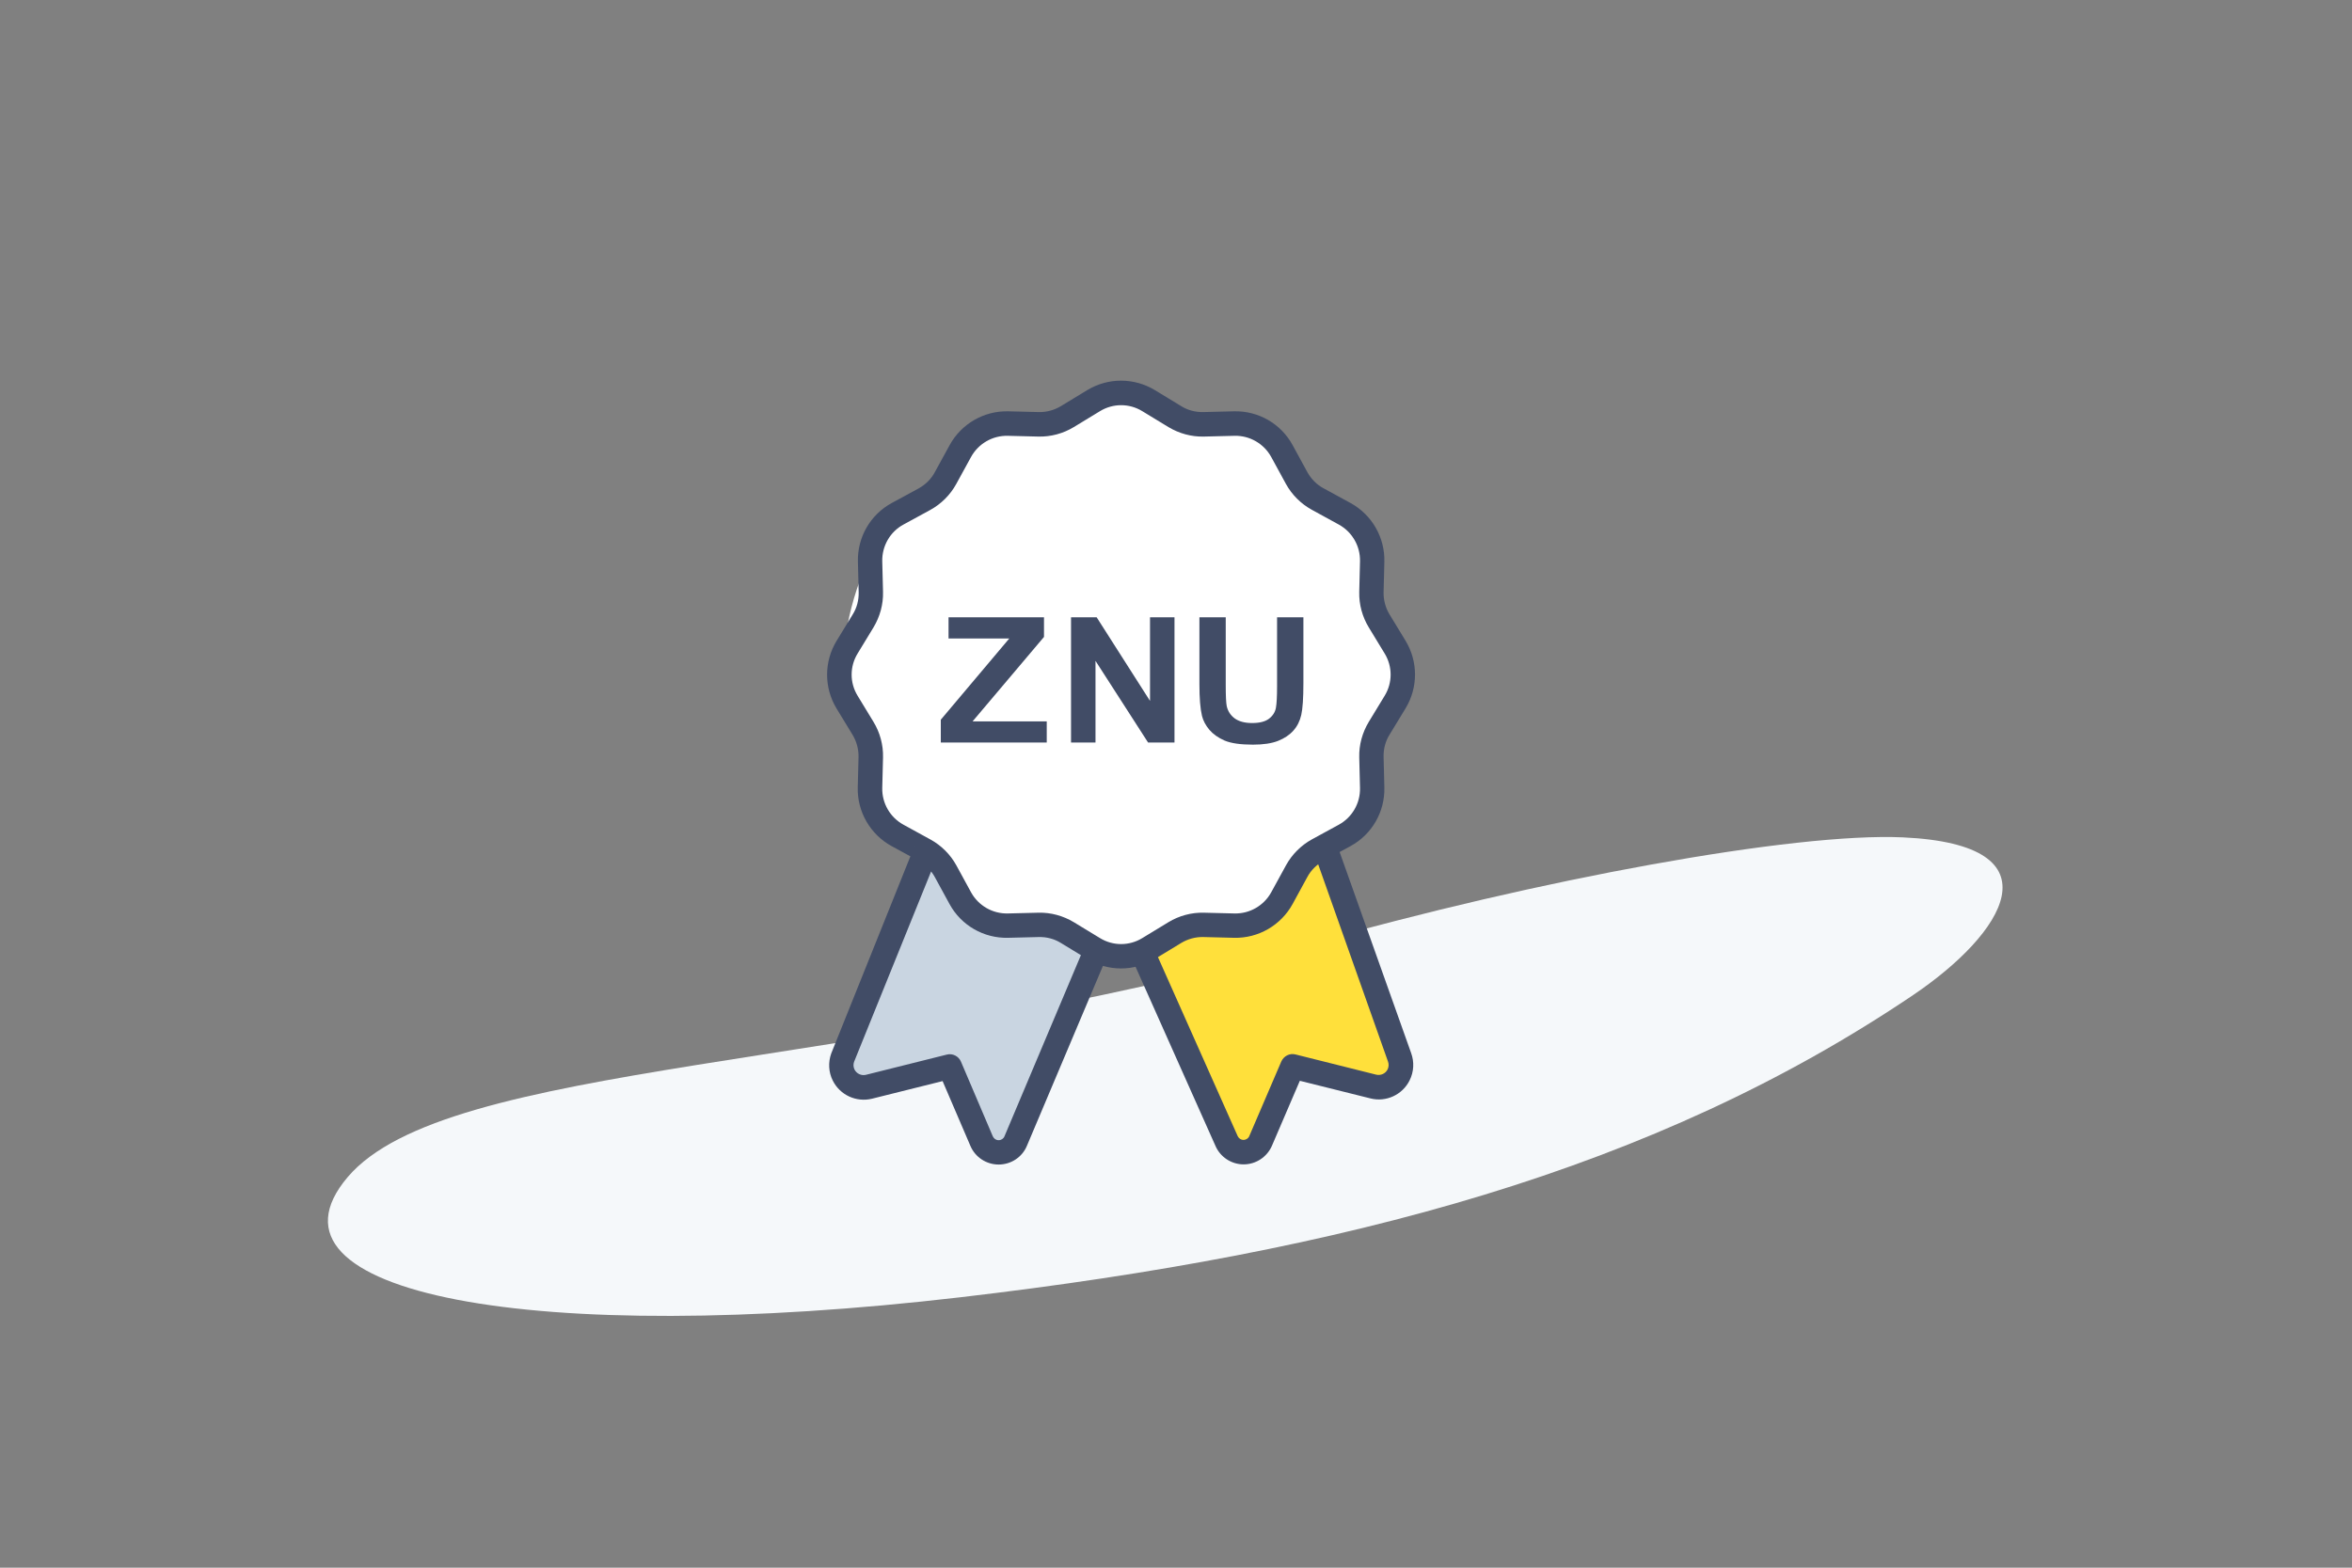 <?xml version="1.0" encoding="UTF-8"?> <svg xmlns="http://www.w3.org/2000/svg" width="240" height="160" viewBox="0 0 240 160" fill="none"><rect x="0" y="0" width="240" height="160" fill="#808080" stroke="none"/><g clip-path="url(#clip0_105_208)"><path d="M133.545 96.387C87.673 109.441 45.579 108.223 35.471 120.144C25.362 132.066 54.493 137.489 98.093 132.39C137.361 127.796 168.828 119.373 195.21 101.56C204.45 95.322 210.435 86.204 194.161 85.462C183.139 84.959 157.033 89.703 133.545 96.387Z" fill="#F5F8FA"></path><g clip-path="url(#clip1_105_208)"><path d="M85.5 109L94.5 87L100.5 94H107.5L112.5 96.5L103 118L100.5 117L97 109L87.5 111L85.5 109Z" fill="#C9D5E1"></path><path d="M142 69C142 71.417 140.694 73.763 140.118 76C139.528 78.294 139.654 80.473 138.537 82.5C137.421 84.523 135.062 85.394 133.5 87.072C131.496 89.225 130.157 92.062 127.566 93.5C125.521 94.635 123.319 94.521 121 95.118C118.763 95.694 116.417 97 114 97C111.583 97 109.237 95.694 107 95.118C104.681 94.521 102.479 94.635 100.434 93.5C97.814 92.046 96.452 89.184 94.433 87C93.028 85.48 90.789 84.803 89.746 83C88.493 80.834 88.521 78.483 87.882 76C87.306 73.763 86 71.417 86 69C86 66.583 86.306 64.237 86.882 62C87.521 59.517 88.493 57.166 89.746 55C91.046 52.753 93.649 51.703 95.5 49.906C97.15 48.305 97.996 45.905 100 44.746C102.311 43.409 104.832 43.393 107.5 42.758C109.586 42.263 111.762 41 114 41C116.598 41 120.113 42.354 122.5 43.016C124.99 43.706 126.341 43.732 128.5 45.042C130.552 46.287 132.431 48.787 134.094 50.5C135.958 52.421 137.55 53.609 138.806 56C139.795 57.884 139.576 59.894 140.118 62C140.694 64.237 142 66.583 142 69Z" fill="white"></path><path d="M144 108.816L135 87L130.5 92L127 94.5H121.5L117 96.694L126.5 118L129 116.98L132.5 108.816L142 110.857L144 108.816Z" fill="#FFE03B"></path><path d="M117.854 39.822C115.729 38.526 113.058 38.526 110.933 39.822L108.261 41.447C107.589 41.854 106.808 42.072 106.011 42.057L102.886 41.979C100.401 41.916 98.089 43.26 96.901 45.432L95.386 48.197C95.011 48.901 94.433 49.463 93.73 49.854L90.995 51.338C88.808 52.526 87.48 54.838 87.542 57.322L87.62 60.463C87.636 61.26 87.433 62.041 87.011 62.713L85.37 65.401C84.073 67.526 84.073 70.198 85.37 72.323L86.995 74.994C87.401 75.666 87.62 76.448 87.605 77.244L87.526 80.369C87.464 82.854 88.808 85.166 90.98 86.354L93.73 87.854C94.433 88.229 94.995 88.807 95.386 89.51L96.886 92.26C98.073 94.448 100.386 95.776 102.87 95.713L106.011 95.635C106.808 95.619 107.589 95.823 108.261 96.244L110.933 97.869C113.058 99.166 115.729 99.166 117.854 97.869L120.526 96.244C121.198 95.838 121.979 95.619 122.776 95.635L125.917 95.713C128.401 95.776 130.714 94.432 131.901 92.26L133.401 89.51C133.776 88.807 134.354 88.244 135.058 87.854L137.808 86.354C139.995 85.166 141.323 82.854 141.261 80.369L141.183 77.229C141.167 76.432 141.37 75.651 141.792 74.979L143.417 72.307C144.714 70.182 144.714 67.51 143.417 65.385L141.792 62.713C141.386 62.041 141.167 61.26 141.183 60.463L141.261 57.322C141.323 54.838 139.979 52.526 137.808 51.338L135.058 49.838C134.354 49.463 133.792 48.885 133.401 48.182L131.901 45.432C130.714 43.244 128.401 41.916 125.917 41.979L122.776 42.057C121.979 42.072 121.198 41.869 120.526 41.447L117.854 39.822ZM112.245 41.963C113.573 41.151 115.229 41.151 116.558 41.963L119.229 43.588C120.323 44.244 121.573 44.588 122.839 44.557L125.979 44.479C127.526 44.447 128.964 45.276 129.714 46.635L131.214 49.385C131.823 50.494 132.745 51.416 133.854 52.026L136.62 53.541C137.979 54.291 138.808 55.729 138.776 57.276L138.698 60.416C138.667 61.682 139.011 62.947 139.667 64.026L141.292 66.698C142.104 68.026 142.104 69.682 141.292 71.01L139.667 73.682C139.011 74.776 138.667 76.026 138.698 77.291L138.776 80.432C138.808 81.979 137.979 83.416 136.62 84.166L133.87 85.666C132.761 86.276 131.839 87.198 131.229 88.307L129.714 91.073C128.964 92.432 127.526 93.26 125.979 93.229L122.839 93.151C121.573 93.119 120.308 93.463 119.229 94.119L116.558 95.744C115.229 96.557 113.573 96.557 112.245 95.744L109.573 94.119C108.479 93.463 107.229 93.119 105.964 93.151L102.823 93.229C101.276 93.26 99.839 92.432 99.089 91.073L97.589 88.323C96.98 87.213 96.058 86.291 94.948 85.682L92.183 84.166C90.823 83.416 89.995 81.979 90.026 80.432L90.105 77.291C90.136 76.026 89.792 74.76 89.136 73.682L87.511 71.01C86.698 69.682 86.698 68.026 87.511 66.698L89.136 64.026C89.792 62.932 90.136 61.682 90.105 60.416L90.026 57.276C89.995 55.729 90.823 54.276 92.183 53.541L94.933 52.041C96.042 51.432 96.964 50.51 97.573 49.401L99.089 46.635C99.839 45.276 101.276 44.447 102.823 44.479L105.964 44.557C107.229 44.588 108.495 44.244 109.573 43.588L112.245 41.963ZM93.339 86.297L84.823 107.51C84.495 108.416 84.542 109.432 84.98 110.291C85.714 111.76 87.37 112.526 88.98 112.135L96.183 110.338L99.026 116.963C99.511 118.104 100.651 118.854 101.901 118.854C103.167 118.854 104.308 118.104 104.792 116.932L112.797 97.984C112.016 97.734 111.234 97.406 110.5 97L102.495 115.979C102.401 116.213 102.167 116.369 101.901 116.369C101.636 116.369 101.417 116.213 101.308 115.979L98.058 108.354C97.823 107.791 97.198 107.479 96.605 107.635L88.355 109.698C87.901 109.807 87.417 109.588 87.198 109.166C87.073 108.916 87.058 108.619 87.151 108.369L95.089 88.75C95.042 88.672 94.995 88.578 94.948 88.5C94.292 87.297 93.933 86.859 93.683 86.625C93.605 86.547 93.48 86.438 93.323 86.312L93.339 86.297ZM115.573 98L124.011 116.916C124.495 118.073 125.636 118.838 126.901 118.838C128.151 118.838 129.292 118.088 129.792 116.932L132.636 110.307L139.839 112.104C141.433 112.51 143.104 111.744 143.839 110.26C144.276 109.385 144.323 108.385 143.995 107.479L136 85C135.828 85.125 135.719 85.234 135.641 85.312C135.406 85.547 135.047 85.984 134.375 87.188C134.328 87.266 134.281 87.359 134.234 87.438L141.636 108.354C141.729 108.619 141.714 108.901 141.589 109.151C141.37 109.573 140.901 109.791 140.433 109.682L132.198 107.619C131.604 107.463 130.995 107.776 130.745 108.338L127.479 115.948C127.386 116.182 127.151 116.338 126.886 116.338C126.62 116.338 126.401 116.182 126.292 115.948L117.854 97C117.12 97.406 116.354 97.734 115.558 98H115.573Z" fill="#414C66"></path><path d="M96 75.782V73.454L102.99 65.162H96.79V63H106.53V65.005L99.241 73.628H106.811V75.782H96Z" fill="#414C66"></path><path d="M109.289 75.782V63H111.903L117.349 71.536V63H119.846V75.782H117.15L111.785 67.447V75.782H109.289Z" fill="#414C66"></path><path d="M122.389 63H125.075V69.923C125.075 71.022 125.109 71.734 125.175 72.059C125.29 72.582 125.563 73.004 125.992 73.323C126.428 73.637 127.021 73.794 127.771 73.794C128.534 73.794 129.109 73.646 129.496 73.349C129.883 73.047 130.116 72.678 130.195 72.242C130.274 71.806 130.313 71.082 130.313 70.071V63H133V69.714C133 71.248 132.927 72.332 132.782 72.966C132.637 73.599 132.368 74.134 131.974 74.57C131.587 75.006 131.067 75.355 130.413 75.616C129.759 75.872 128.906 76 127.853 76C126.582 76 125.617 75.861 124.957 75.582C124.304 75.297 123.786 74.93 123.405 74.483C123.024 74.029 122.773 73.556 122.652 73.062C122.476 72.329 122.389 71.248 122.389 69.818V63Z" fill="#414C66"></path></g></g><defs><clipPath id="clip0_105_208"><rect width="240" height="160" fill="white"></rect></clipPath><clipPath id="clip1_105_208"><rect width="60" height="80" fill="white" transform="translate(84.401 38.854)"></rect></clipPath></defs></svg> 